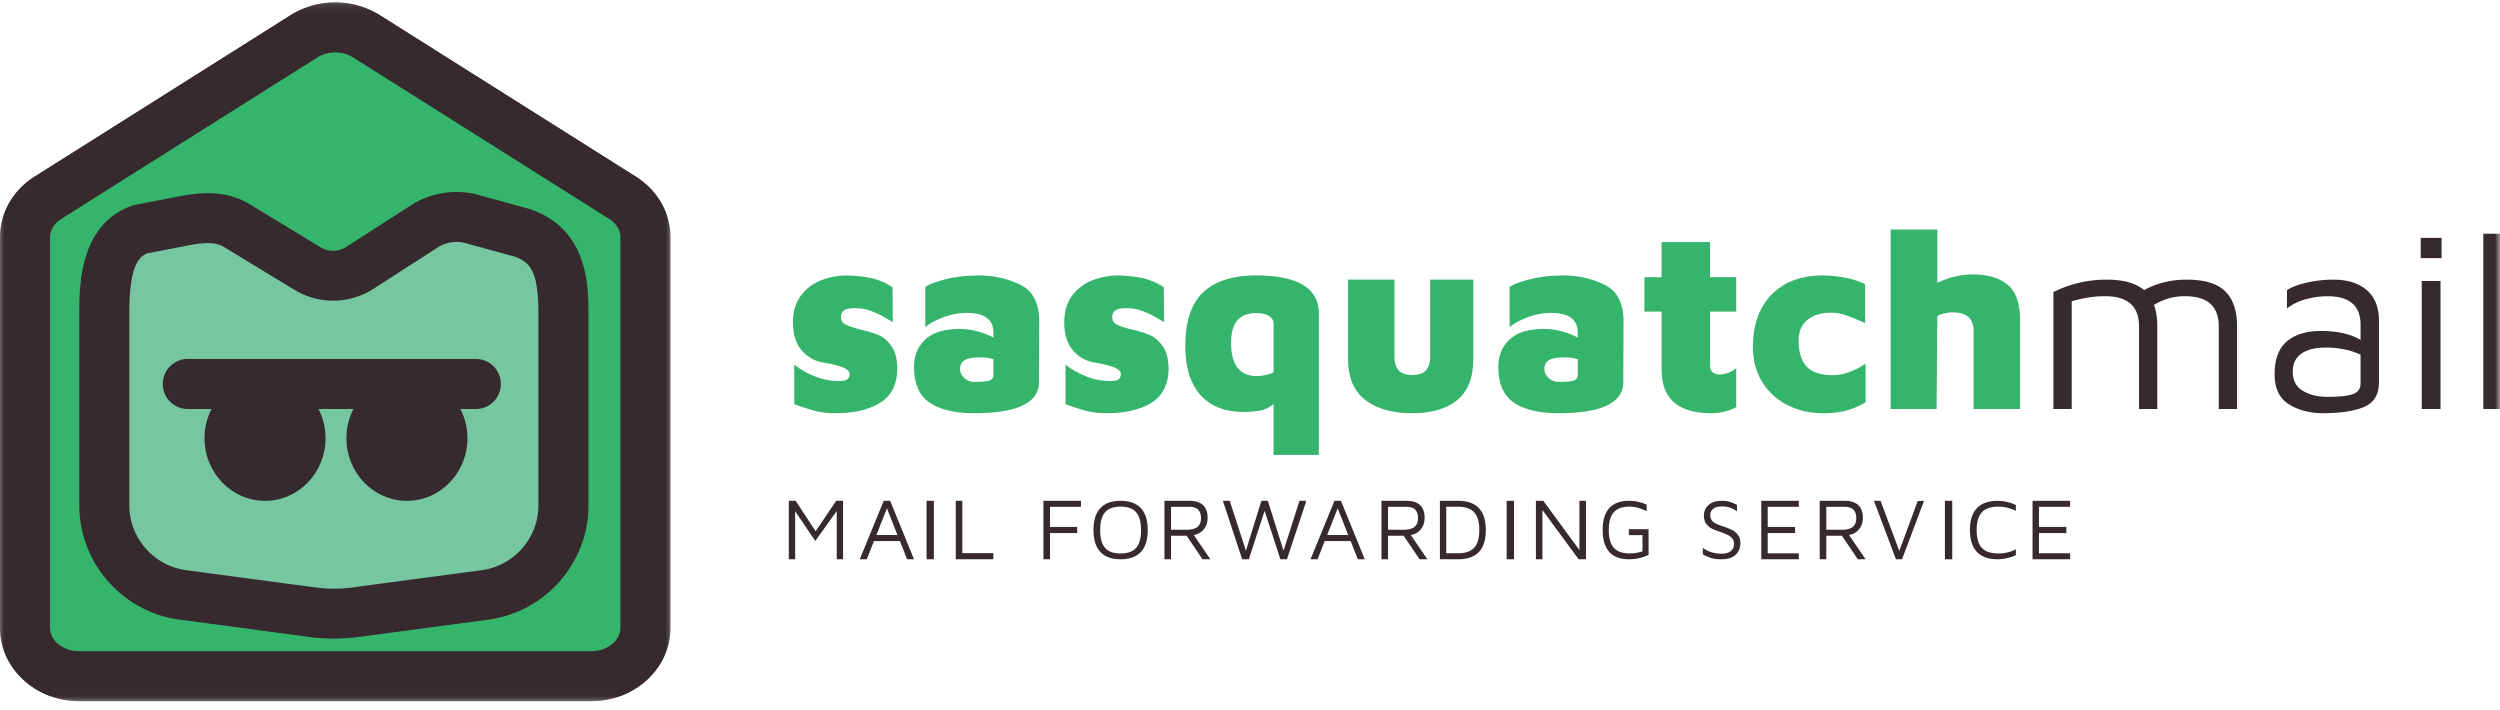 <svg width="250" height="71" xmlns="http://www.w3.org/2000/svg" xmlns:xlink="http://www.w3.org/1999/xlink"><defs><path id="a" d="M0 .24h67.044v69.877H0z"/><path id="c" d="M0 .24h67.044v69.877H0z"/><path id="e" d="M0 70.534h250V.417H0z"/></defs><g fill="none" fill-rule="evenodd"><path d="M12.106 65.526h43.4c2.537 0 4.594-2.049 4.594-4.575V24.018a4.57 4.57 0 00-1.943-3.737l-21.7-15.268a4.603 4.603 0 00-5.3 0L9.454 20.281a4.57 4.57 0 00-1.942 3.737V60.95c0 2.526 2.056 4.575 4.593 4.575" fill="#686853"/><path d="M33.598 6.67c-.419 0-.837.125-1.193.379l-21.54 15.27a2.081 2.081 0 00-.874 1.695v36.939c0 1.145.929 2.076 2.069 2.076h43.076c1.14 0 2.068-.93 2.068-2.076V24.014c0-.672-.327-1.306-.874-1.695L34.79 7.05a2.055 2.055 0 00-1.192-.38m21.538 61.36H12.06c-3.888 0-7.052-3.175-7.052-7.077V24.014a7.09 7.09 0 012.983-5.778L29.53 2.963a7.043 7.043 0 018.136 0l21.538 15.273a7.093 7.093 0 012.983 5.778v36.939c0 3.902-3.163 7.077-7.051 7.077" fill="#514A3B"/><path d="M7.937 68.03h51.322c2.999 0 5.432-2.174 5.432-4.855V23.98c0-1.577-.857-3.056-2.298-3.966L36.732 3.812c-1.878-1.187-4.39-1.187-6.27 0L4.803 20.014c-1.44.91-2.298 2.39-2.298 3.966v39.195c0 2.681 2.433 4.855 5.433 4.855" fill="#79846A"/><mask id="b" fill="#fff"><use xlink:href="#a"/></mask><path d="M33.522 5.248a3.36 3.36 0 00-1.791.5L6.129 21.89c-.705.446-1.127 1.133-1.127 1.838V62.78c0 1.29 1.31 2.339 2.92 2.339h51.201c1.609 0 2.919-1.05 2.919-2.339V23.73c0-.706-.421-1.393-1.126-1.839L35.314 5.747a3.367 3.367 0 00-1.792-.5m25.601 64.87H7.921c-4.368 0-7.92-3.292-7.92-7.337V23.73c0-2.432 1.292-4.7 3.458-6.064L29.06 1.521a8.406 8.406 0 018.924 0l25.6 16.145c2.167 1.365 3.46 3.632 3.46 6.063V62.78c0 4.045-3.553 7.337-7.921 7.337" fill="#514A3B" mask="url(#b)"/><path d="M18.29 59.486l12.895 1.72a16.68 16.68 0 004.408 0l12.894-1.72c4.499-.6 7.857-4.426 7.857-8.952V31.435c0-3.895-.512-6.96-4.222-8.182l-4.594-1.25a5.993 5.993 0 00-5.114.652l-6.452 4.15a4.892 4.892 0 01-5.187.066l-7.065-4.293c-1.529-.93-3.225-.866-5.087-.534l-4.599.888c-3.09 1.088-3.59 4.543-3.59 8.38v19.222c0 4.526 3.358 8.351 7.857 8.952" fill="#CBCD9F"/><path d="M18.62 57.02l12.895 1.721c1.243.166 2.503.166 3.746 0l12.896-1.72c3.241-.433 5.686-3.22 5.686-6.482V31.434c0-4.221-.755-5.222-2.448-5.795l-4.651-1.27a3.47 3.47 0 00-2.973.377l-6.453 4.151a7.444 7.444 0 01-7.846.102l-7.066-4.295c-.737-.448-1.675-.507-3.344-.207l-4.35.839c-.942.398-1.779 1.497-1.779 5.974v19.23c0 3.262 2.446 6.048 5.687 6.48m14.768 6.836a19.09 19.09 0 01-2.537-.169l-12.894-1.72C12.24 61.206 7.93 56.292 7.93 50.54V31.31c0-2.657 0-8.881 5.258-10.735l.175-.063 4.783-.922c2.103-.377 4.534-.563 6.865.853l7.065 4.295a2.4 2.4 0 002.529-.033l6.453-4.152a8.46 8.46 0 017.187-.946l4.662 1.274c5.941 1.956 5.941 7.763 5.941 10.554V50.54c0 5.752-4.312 10.666-10.028 11.429l-12.894 1.72c-.843.112-1.69.168-2.538.168" fill="#514A3B"/><path d="M47.587 40.902H18.774a2.501 2.501 0 01-2.497-2.504 2.501 2.501 0 012.497-2.505h28.813a2.5 2.5 0 012.496 2.505 2.5 2.5 0 01-2.496 2.504" fill="#514A3B"/><path d="M46.745 43.824c0 3.456-2.71 6.26-6.052 6.26-3.343 0-6.052-2.804-6.052-6.26 0-3.458 2.71-6.261 6.052-6.261 3.342 0 6.052 2.803 6.052 6.26m-14.191.001c0 3.456-2.71 6.26-6.051 6.26-3.343 0-6.052-2.804-6.052-6.26 0-3.458 2.71-6.261 6.052-6.261 3.342 0 6.051 2.803 6.051 6.26" fill="#514A3B"/><path d="M12.106 65.526h43.4c2.537 0 4.594-2.049 4.594-4.575V24.018a4.57 4.57 0 00-1.943-3.737l-21.7-15.268a4.603 4.603 0 00-5.3 0L9.454 20.281a4.57 4.57 0 00-1.942 3.737V60.95c0 2.526 2.056 4.575 4.593 4.575" fill="#686853"/><path d="M33.598 6.67c-.419 0-.837.125-1.193.379l-21.54 15.27a2.081 2.081 0 00-.874 1.695v36.939c0 1.145.929 2.076 2.069 2.076h43.076c1.14 0 2.068-.93 2.068-2.076V24.014c0-.672-.327-1.306-.874-1.695L34.79 7.05a2.055 2.055 0 00-1.192-.38m21.538 61.36H12.06c-3.888 0-7.052-3.175-7.052-7.077V24.014a7.09 7.09 0 012.983-5.778L29.53 2.963a7.043 7.043 0 018.136 0l21.538 15.273a7.093 7.093 0 012.983 5.778v36.939c0 3.902-3.163 7.077-7.051 7.077" fill="#514A3B"/><path d="M7.937 68.03h51.322c2.999 0 5.432-2.174 5.432-4.855V23.98c0-1.577-.857-3.056-2.298-3.966L36.732 3.812c-1.878-1.187-4.39-1.187-6.27 0L4.803 20.014c-1.44.91-2.298 2.39-2.298 3.966v39.195c0 2.681 2.433 4.855 5.433 4.855" fill="#35B56C"/><mask id="d" fill="#fff"><use xlink:href="#c"/></mask><path d="M33.522 5.248a3.36 3.36 0 00-1.791.5L6.129 21.89c-.705.446-1.127 1.133-1.127 1.838V62.78c0 1.29 1.31 2.339 2.92 2.339h51.201c1.609 0 2.919-1.05 2.919-2.339V23.73c0-.706-.421-1.393-1.126-1.839L35.314 5.747a3.367 3.367 0 00-1.792-.5m25.601 64.87H7.921c-4.368 0-7.92-3.292-7.92-7.337V23.73c0-2.432 1.292-4.7 3.458-6.064L29.06 1.521a8.406 8.406 0 018.924 0l25.6 16.145c2.167 1.365 3.46 3.632 3.46 6.063V62.78c0 4.045-3.553 7.337-7.921 7.337" fill="#362A2E" mask="url(#d)"/><path d="M18.29 59.486l12.895 1.72a16.68 16.68 0 004.408 0l12.894-1.72c4.499-.6 7.857-4.426 7.857-8.952V31.435c0-3.895-.512-6.96-4.222-8.182l-4.594-1.25a5.993 5.993 0 00-5.114.652l-6.452 4.15a4.892 4.892 0 01-5.187.066l-7.065-4.293c-1.529-.93-3.225-.866-5.087-.534l-4.599.888c-3.09 1.088-3.59 4.543-3.59 8.38v19.222c0 4.526 3.358 8.351 7.857 8.952" fill="#76C6A1"/><path d="M18.62 57.02l12.895 1.721c1.243.166 2.503.166 3.746 0l12.896-1.72c3.241-.433 5.686-3.22 5.686-6.482V31.434c0-4.221-.755-5.222-2.448-5.795l-4.651-1.27a3.47 3.47 0 00-2.973.377l-6.453 4.151a7.444 7.444 0 01-7.846.102l-7.066-4.295c-.737-.448-1.675-.507-3.344-.207l-4.35.839c-.942.398-1.779 1.497-1.779 5.974v19.23c0 3.262 2.446 6.048 5.687 6.48m14.768 6.836a19.09 19.09 0 01-2.537-.169l-12.894-1.72C12.24 61.206 7.93 56.292 7.93 50.54V31.31c0-2.657 0-8.881 5.258-10.735l.175-.063 4.783-.922c2.103-.377 4.534-.563 6.865.853l7.065 4.295a2.4 2.4 0 002.529-.033l6.453-4.152a8.46 8.46 0 017.187-.946l4.662 1.274c5.941 1.956 5.941 7.763 5.941 10.554V50.54c0 5.752-4.312 10.666-10.028 11.429l-12.894 1.72c-.843.112-1.69.168-2.538.168" fill="#362A2E"/><path d="M47.587 40.902H18.774a2.501 2.501 0 01-2.497-2.504 2.501 2.501 0 012.497-2.505h28.813a2.5 2.5 0 012.496 2.505 2.5 2.5 0 01-2.496 2.504" fill="#362A2E"/><path d="M46.745 43.824c0 3.456-2.71 6.26-6.052 6.26-3.343 0-6.052-2.804-6.052-6.26 0-3.458 2.71-6.261 6.052-6.261 3.342 0 6.052 2.803 6.052 6.26m-14.191.001c0 3.456-2.71 6.26-6.051 6.26-3.343 0-6.052-2.804-6.052-6.26 0-3.458 2.71-6.261 6.052-6.261 3.342 0 6.051 2.803 6.051 6.26" fill="#362A2E"/><path d="M81.497 41.087c-.59-.155-1.28-.378-2.073-.669v-3.964c.489.412 1.138.789 1.946 1.132a6.28 6.28 0 002.476.515c.455 0 .754-.06.897-.18.143-.12.214-.292.214-.515 0-.275-.236-.502-.707-.682-.47-.18-1.12-.34-1.945-.476-.843-.138-1.554-.541-2.135-1.21-.58-.67-.871-1.604-.871-2.807 0-1.114.281-2.028.847-2.74a4.61 4.61 0 012.121-1.518 7.275 7.275 0 012.59-.426c1.111.052 1.991.172 2.64.36.649.19 1.234.465 1.756.824l.025 3.476c-.117-.07-.416-.242-.896-.516a7.899 7.899 0 00-1.429-.643 4.453 4.453 0 00-1.388-.232c-.573 0-.96.078-1.162.232a.764.764 0 00-.304.643c0 .344.134.588.405.734.269.146.715.305 1.339.477.824.188 1.486.385 1.983.592.496.205.938.584 1.326 1.131.387.55.58 1.331.58 2.342-.05 1.546-.634 2.657-1.755 3.334-1.12.679-2.59 1.018-4.408 1.018-.792 0-1.483-.078-2.072-.232m17.459-3.039a.537.537 0 00.384-.548v-1.578a4.33 4.33 0 00-1.305-.178c-.735 0-1.256.088-1.562.267-.308.178-.462.48-.462.904 0 .322.14.615.423.879a1.4 1.4 0 00.986.393c.768 0 1.28-.045 1.536-.14m3.072-9.572c1.281.62 1.912 1.872 1.895 3.755l-.025 6.034c-.034 2.036-2.194 3.055-6.478 3.055-1.93 0-3.415-.353-4.456-1.057-1.042-.704-1.562-1.895-1.562-3.577 0-1.12.376-2.031 1.127-2.737.75-.703 1.903-1.056 3.457-1.056a6.87 6.87 0 011.754.242c.606.161 1.14.37 1.6.623v-.507c0-1.307-.897-1.962-2.689-1.962-.751 0-1.515.145-2.291.433-.777.289-1.387.62-1.83.993v-4.022c.443-.289 1.155-.551 2.137-.79.981-.237 2.07-.356 3.265-.356 1.451 0 2.816.31 4.096.929m6.597 12.612c-.59-.155-1.28-.378-2.072-.669v-3.964c.488.412 1.137.789 1.946 1.132a6.28 6.28 0 002.475.515c.455 0 .755-.06.897-.18.143-.12.215-.292.215-.515 0-.275-.236-.502-.707-.682-.471-.18-1.12-.34-1.946-.476-.842-.138-1.554-.541-2.134-1.21-.58-.67-.872-1.604-.872-2.807 0-1.114.282-2.028.847-2.74a4.61 4.61 0 012.122-1.518 7.275 7.275 0 012.59-.426c1.11.052 1.99.172 2.639.36.65.19 1.234.465 1.757.824l.024 3.476a84.18 84.18 0 00-.896-.516 7.899 7.899 0 00-1.428-.643 4.453 4.453 0 00-1.389-.232c-.573 0-.96.078-1.162.232a.764.764 0 00-.304.643c0 .344.135.588.405.734.27.146.716.305 1.34.477.823.188 1.486.385 1.982.592.496.205.938.584 1.327 1.131.386.55.58 1.331.58 2.342-.05 1.546-.635 2.657-1.755 3.334-1.12.679-2.59 1.018-4.409 1.018-.792 0-1.483-.078-2.072-.232m17.055-3.482c.27 0 .563-.034.877-.101.314-.067.58-.16.801-.278v-4.828c0-.354-.156-.623-.47-.81-.314-.184-.742-.276-1.285-.276-1.662 0-2.493.986-2.493 2.957 0 2.224.857 3.336 2.57 3.336m6.206-6.242v14.13h-4.528V40.41c-.474.372-.958.594-1.45.669a9.991 9.991 0 01-1.551.115c-1.866 0-3.303-.565-4.312-1.694-1.008-1.129-1.514-2.764-1.514-4.904 0-2.46.598-4.25 1.793-5.37 1.197-1.123 2.956-1.681 5.279-1.681 4.188 0 6.283 1.271 6.283 3.817m4.644 8.631c-1.148-.883-1.722-2.243-1.722-4.078v-7.952h4.641v7.672c0 .63.14 1.096.42 1.402.281.306.736.457 1.365.457.628 0 1.083-.151 1.365-.457.28-.306.42-.773.42-1.402v-7.672h4.31v7.952c0 1.852-.536 3.216-1.607 4.09-1.07.875-2.575 1.314-4.514 1.314-1.971 0-3.53-.443-4.679-1.326m20.857-1.945a.536.536 0 00.385-.548v-1.578a4.342 4.342 0 00-1.306-.178c-.734 0-1.255.088-1.562.267-.308.178-.462.48-.462.904 0 .322.141.615.423.879a1.4 1.4 0 00.986.393c.768 0 1.28-.045 1.536-.14m3.072-9.572c1.281.62 1.912 1.872 1.896 3.755l-.026 6.034c-.034 2.036-2.194 3.055-6.478 3.055-1.929 0-3.415-.353-4.455-1.057-1.041-.704-1.562-1.895-1.562-3.577 0-1.12.375-2.031 1.127-2.737.75-.703 1.903-1.056 3.456-1.056a6.87 6.87 0 011.754.242c.606.161 1.14.37 1.6.623v-.507c0-1.307-.895-1.962-2.689-1.962-.75 0-1.515.145-2.291.433-.776.289-1.387.62-1.83.993v-4.022c.443-.289 1.156-.551 2.138-.79.98-.237 2.07-.356 3.264-.356 1.451 0 2.816.31 4.096.929m5.698 8.463v-5.78h-1.715v-3.437h1.715v-3.514H171v3.514h2.624v3.437H171v5.348c0 .628.345.942 1.035.942.234 0 .503-.06.807-.178.302-.119.563-.271.782-.46v3.897c-.723.407-1.565.612-2.523.612-3.296 0-4.944-1.46-4.944-4.38m12.584 3.563a6.18 6.18 0 01-2.526-2.322c-.616-1.002-.923-2.158-.923-3.468 0-2.227.623-3.979 1.87-5.254 1.246-1.275 2.955-1.912 5.13-1.912.723 0 1.473.075 2.247.229.776.153 1.432.366 1.971.638v3.9a24.901 24.901 0 00-1.92-.789 4.614 4.614 0 00-1.516-.255c-.943 0-1.714.233-2.31.701-.6.468-.898 1.17-.898 2.104 0 1.157.27 2.02.808 2.59.54.57 1.423.854 2.652.854.962 0 2.04-.382 3.235-1.147v3.85a7.575 7.575 0 01-1.907.83c-.65.179-1.419.268-2.313.268-1.33 0-2.53-.272-3.6-.817m22.011-12.035c.835.684 1.251 1.863 1.251 3.54v8.895h-4.644v-7.769c0-.665-.18-1.149-.536-1.448-.358-.299-.884-.449-1.583-.449-.324 0-.642.048-.957.142-.315.093-.497.184-.55.269l-.075 9.255h-4.593V22.955h4.669v5.333a8.051 8.051 0 013.574-.845c1.463 0 2.61.341 3.444 1.024" fill="#35B56C"/><path d="M222.525 29.135c.787.78 1.181 1.944 1.181 3.49v8.277h-1.83v-8.277c0-2.004-1.132-3.007-3.402-3.007-1.084 0-2.108.29-3.074.867.221.594.33 1.308.33 2.14v8.277h-1.828v-8.277c0-2.004-1.135-3.007-3.403-3.007-1.05 0-2.159.17-3.327.51v10.774h-1.83v-11.69c1.643-.832 3.429-1.249 5.36-1.249 1.64 0 2.878.349 3.709 1.045 1.269-.696 2.692-1.045 4.267-1.045 1.778 0 3.06.39 3.847 1.172m12.751 10.282c.52-.18.78-.54.78-1.086v-2.86a6.83 6.83 0 00-1.587-.523 9.105 9.105 0 00-1.89-.192c-1.06 0-1.874.205-2.446.613-.57.41-.856 1.004-.856 1.787 0 .885.336 1.528 1.008 1.928.673.4 1.487.6 2.445.6 1.177 0 2.025-.089 2.546-.267m1.398-10.406c.815.697 1.222 1.71 1.222 3.038v6.18c0 1.225-.495 2.048-1.485 2.464-.993.418-2.362.626-4.109.626-1.328 0-2.466-.298-3.416-.894-.948-.595-1.424-1.59-1.424-2.988 0-1.515.413-2.617 1.235-3.307.824-.69 1.958-1.033 3.403-1.033 1.63 0 2.949.298 3.956.892v-1.506c0-1.905-1.1-2.86-3.3-2.86-.724 0-1.455.103-2.193.307-.74.204-1.361.512-1.866.92v-1.839c.505-.323 1.189-.578 2.054-.767a12.24 12.24 0 012.584-.28c1.411 0 2.524.35 3.339 1.047" fill="#362A2E"/><mask id="f" fill="#fff"><use xlink:href="#e"/></mask><path d="M242.174 40.902h1.878V28.099h-1.878v12.803zm-.104-15.087h2.087V23.79h-2.087v2.025zm6.26 15.087H250v-17.53h-1.67zM84.307 50.083v5.844h-.634v-4.819l-2.146 2.987-2.01-2.969v4.8h-.636v-5.843h.688l1.995 3.04 2.054-3.04zm5.44 3.417l-1.053-2.67-1.052 2.67h2.105zm.243.604h-2.591l-.72 1.823h-.702l2.394-5.844h.647l2.384 5.844h-.692l-.72-1.823zm2.664 1.823h.735v-5.844h-.735zm2.922-5.844h.655v5.23h3.101v.614h-3.756zm8.764 0h3.757v.596h-3.095v2.015h2.718v.614h-2.718v2.619h-.661zm9.275 4.703c.326-.374.49-.968.49-1.78 0-.808-.164-1.398-.49-1.777-.326-.377-.845-.566-1.558-.566-.707 0-1.223.189-1.548.566-.327.379-.49.97-.49 1.777 0 .812.163 1.406.49 1.78.325.374.841.561 1.548.561.713 0 1.232-.187 1.558-.561m-3.582.405c-.456-.492-.684-1.22-.684-2.185 0-.966.228-1.694.684-2.185.456-.492 1.13-.738 2.024-.738.9 0 1.578.246 2.034.738.456.49.684 1.219.684 2.185 0 .964-.228 1.693-.684 2.185-.456.49-1.134.736-2.034.736-.895 0-1.568-.246-2.024-.736m7.07-2.216h1.549c.5 0 .867-.097 1.1-.29.231-.192.348-.479.348-.857 0-.375-.092-.66-.275-.855-.183-.196-.498-.295-.944-.295h-1.778v2.297zm3.153 2.952l-1.595-2.356h-1.558v2.356h-.659v-5.844h2.51c.592 0 1.042.143 1.348.43.305.287.458.71.458 1.27 0 .451-.125.828-.376 1.14-.25.308-.586.501-1.008.577l1.66 2.427h-.78zm10.378-5.844l-1.937 5.844h-.658l-1.578-4.844-1.578 4.844h-.667l-1.929-5.844h.685l1.622 4.986 1.543-4.986h.648l1.568 4.986 1.596-4.986zm4.187 3.417l-1.052-2.67-1.052 2.67h2.104zm.243.604h-2.59l-.72 1.823h-.702l2.394-5.844h.647l2.384 5.844h-.693l-.72-1.823zm3.742-1.129h1.549c.5 0 .867-.097 1.099-.29.232-.192.35-.479.35-.857 0-.375-.093-.66-.276-.855-.184-.196-.499-.295-.944-.295h-1.778v2.297zm3.152 2.952l-1.594-2.356h-1.558v2.356h-.66v-5.844h2.511c.592 0 1.042.143 1.348.43.304.287.457.71.457 1.27 0 .451-.124.828-.375 1.14a1.624 1.624 0 01-1.008.577l1.659 2.427h-.78zm3.826-.597c.745 0 1.289-.186 1.631-.56.343-.373.515-.964.515-1.769 0-.806-.172-1.396-.515-1.77-.342-.372-.886-.56-1.63-.56h-1.162v4.659h1.161zm-1.794-5.247h1.838c.915 0 1.602.246 2.062.733.46.488.691 1.216.691 2.185 0 1.95-.918 2.926-2.753 2.926h-1.838v-5.844zm6.678 5.844h.734v-5.844h-.734zm7.93-5.844v5.844h-.735l-3.62-4.923v4.923h-.654v-5.844h.744l3.611 4.923v-4.923zm2.325 5.103c-.438-.494-.656-1.224-.656-2.189 0-.965.218-1.692.656-2.18.438-.488 1.092-.734 1.96-.734a4.11 4.11 0 011.78.384v.64a6.98 6.98 0 00-.88-.325 3.039 3.039 0 00-.832-.12c-.717 0-1.242.19-1.575.567-.333.379-.499.967-.499 1.768 0 .807.166 1.398.5 1.775.332.379.857.567 1.574.567.453 0 .885-.068 1.297-.205v-1.618h-1.364v-.595h1.974v2.563a4.479 4.479 0 01-1.974.443c-.87 0-1.523-.247-1.96-.74m10.225.63a5.448 5.448 0 01-.865-.374v-.664c.21.17.474.311.79.42a3.18 3.18 0 001.062.167c.425 0 .742-.089.952-.264.21-.176.314-.414.314-.713a.826.826 0 00-.183-.55 1.352 1.352 0 00-.436-.34 9.463 9.463 0 00-.76-.311 6.413 6.413 0 01-.861-.34 1.524 1.524 0 01-.546-.477c-.151-.209-.227-.487-.227-.834 0-.232.06-.458.179-.68.12-.221.312-.406.577-.552.264-.148.606-.222 1.026-.222.308 0 .56.028.755.085.195.057.454.162.773.315v.63l-.327-.184a2.23 2.23 0 00-.55-.217 2.677 2.677 0 00-.616-.067c-.402 0-.7.08-.89.242a.763.763 0 00-.29.608c0 .222.052.4.154.536.102.137.238.246.41.33.172.086.414.18.73.284.36.118.656.235.886.353.23.115.427.282.59.496.163.216.244.491.244.826 0 .449-.152.828-.459 1.14-.305.311-.796.467-1.472.467-.402 0-.721-.036-.96-.11m4.978-5.734h3.756v.596h-3.113v2.015h2.738v.614h-2.738v2.022h3.113v.597h-3.756zm6.502 2.892h1.55c.5 0 .866-.097 1.099-.29.232-.192.348-.479.348-.857 0-.375-.092-.66-.275-.855-.182-.196-.497-.295-.944-.295h-1.778v2.297zm3.153 2.952l-1.594-2.356h-1.559v2.356h-.659v-5.844h2.51c.593 0 1.042.143 1.348.43.304.287.459.71.459 1.27 0 .451-.126.828-.377 1.14a1.624 1.624 0 01-1.008.577l1.659 2.427h-.78zm6.622-5.844l-2.2 5.844h-.609l-2.2-5.844h.662l1.872 5.011 1.84-4.992zm2.086 5.844h.736v-5.844h-.735zm3.2-.735c-.463-.49-.695-1.219-.695-2.186 0-.968.232-1.698.695-2.188.464-.49 1.155-.735 2.076-.735.61 0 1.216.141 1.82.419v.59a3.818 3.818 0 00-1.749-.428c-.752 0-1.303.188-1.65.565-.346.376-.52.968-.52 1.777 0 .813.173 1.408.516 1.78.345.373.895.56 1.654.56a3.71 3.71 0 001.749-.419v.59a4.449 4.449 0 01-1.82.41c-.921 0-1.612-.245-2.076-.735m5.565-5.109h3.757v.596h-3.114v2.015h2.738v.614h-2.738v2.022h3.114v.597h-3.757z" fill="#362A2E" mask="url(#f)"/></g></svg>